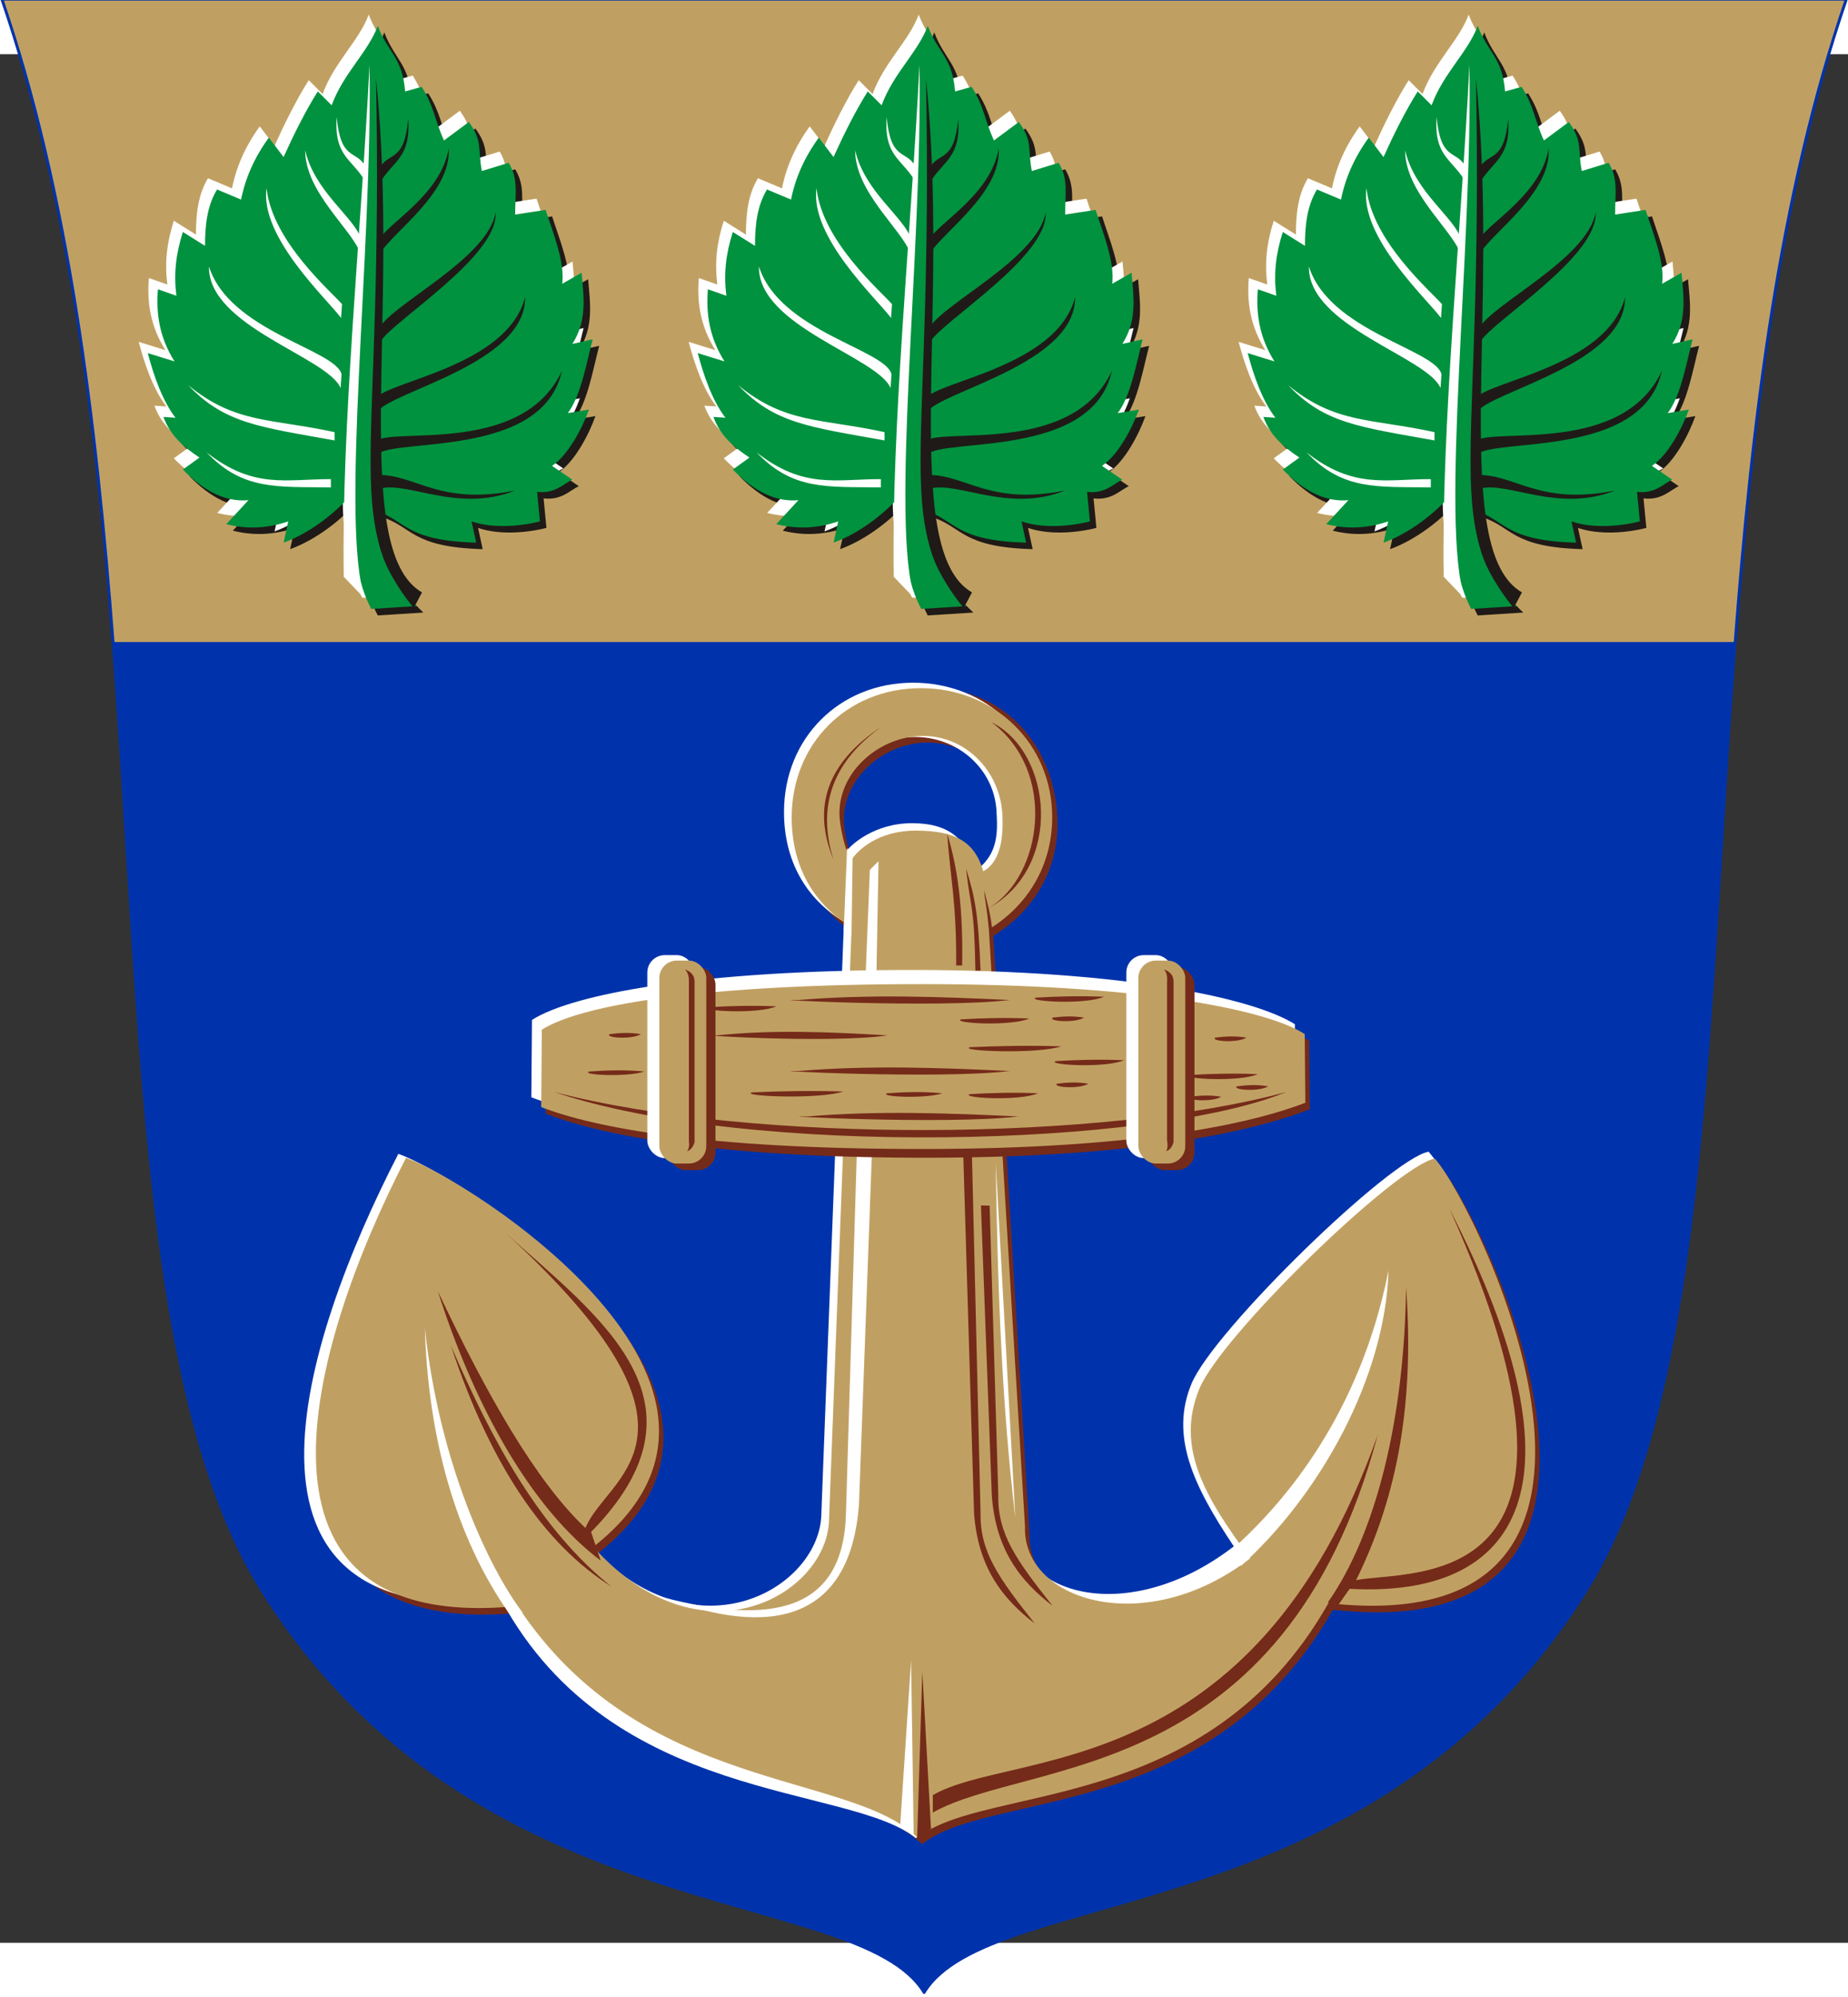<?xml version="1.0" encoding="UTF-8" standalone="no"?>
<!-- Creator: CorelDRAW -->

<svg
   xmlns:dc="http://purl.org/dc/elements/1.1/"
   xmlns:cc="http://creativecommons.org/ns#"
   xmlns:rdf="http://www.w3.org/1999/02/22-rdf-syntax-ns#"
   xmlns:svg="http://www.w3.org/2000/svg"
   xmlns="http://www.w3.org/2000/svg"
   xmlns:sodipodi="http://sodipodi.sourceforge.net/DTD/sodipodi-0.dtd"
   xmlns:inkscape="http://www.inkscape.org/namespaces/inkscape"
   xml:space="preserve"
   width="500"
   height="540"
   style="fill-rule:evenodd"
   viewBox="0 0 500 510.683"
   sodipodi:version="0.32"
   inkscape:version="0.48.0 r9654"
   sodipodi:docname="Maarianhamina.vaakuna.svg"
   version="1.0"
   inkscape:output_extension="org.inkscape.output.svg.inkscape"
   id="svg2"><rect x="0" y="0" width="500" height="510.683" fill="#333333" stroke="none"/><sodipodi:namedview
   pagecolor="#ffffff"
   bordercolor="#666666"
   borderopacity="1"
   objecttolerance="10"
   gridtolerance="10"
   guidetolerance="10"
   inkscape:pageopacity="0"
   inkscape:pageshadow="2"
   inkscape:window-width="640"
   inkscape:window-height="480"
   id="namedview169"
   showgrid="false"
   fit-margin-top="0"
   fit-margin-left="0"
   fit-margin-right="0"
   fit-margin-bottom="0"
   inkscape:zoom="0.45709282"
   inkscape:cx="250.03125"
   inkscape:cy="269.875"
   inkscape:window-x="198"
   inkscape:window-y="269"
   inkscape:window-maximized="0"
   inkscape:current-layer="svg2" />
 <defs
   id="defs4">
  <style
   type="text/css"
   id="style6">
   
    .str0 {stroke:#0033AB;stroke-width:0.75}
    .fil5 {fill:#00923F}
    .fil4 {fill:#1F1A17}
    .fil1 {fill:#C0A062}
    .fil3 {fill:white}
    .fil2 {fill:#752B19}
    .fil0 {fill:#594FBF}
   
  </style>
 
  
  <sodipodi:namedview
   height="540px"
   width="500px"
   inkscape:window-y="27"
   inkscape:window-x="0"
   inkscape:window-height="970"
   inkscape:window-width="1272"
   gridtolerance="10000"
   inkscape:current-layer="layer1"
   inkscape:document-units="px"
   inkscape:cy="265.62167"
   inkscape:cx="487"
   inkscape:zoom="1"
   inkscape:pageshadow="2"
   inkscape:pageopacity="0.0"
   borderopacity="1.0"
   bordercolor="#666666"
   pagecolor="#ffffff"
   id="base" />
  
  
  
  
  
  
  
  
  
  
  
  
  
  
  
  
  
  
  
  
  
  
  
  
  
  
  
  
  
  
  
  
  
  
  
  
  
  
  
  
  
  
  
  
  
  
  
  
  
  
  
  
  
  
  
  
  
  
  
 </defs>
 <path
   style="fill:#0033ab;fill-opacity:1;stroke:#0033ab;stroke-width:0.75"
   inkscape:connector-curvature="0"
   sodipodi:nodetypes="ccsccc"
   d="m 250.031,524.126 c -18,-29.5 -120.849,-16.229 -178.855,-108.242 -52.02,-82.517 -21.145,-286.259 -70.645,-430.759 l 499.001,0 c -49.5,144.5 -18.625,348.243 -70.645,430.759 -58.006,92.012 -160.855,78.742 -178.855,108.242 z"
   class="fil0 str0"
   id="path2224" /><path
   style="fill:#c0a062;stroke:#0033ab;stroke-width:0.75"
   inkscape:connector-curvature="0"
   sodipodi:nodetypes="ccsccc"
   d="M 30.631,159.329 C 26.046,99.23 18.706,38.184 0.531,-14.875 l 499.001,0 c -18.175,53.059 -25.515,114.105 -30.1,174.205 l -438.8,-5.7e-4 z"
   class="fil1 str0"
   id="path2224_0" /><path
   style="fill:#752b19"
   inkscape:connector-curvature="0"
   sodipodi:nodetypes="ccccccc"
   d="m 268.759,238.391 9.78,161.568 c -0.676,20.025 30.182,28.725 58.575,6.774 -11.157,-16.642 -17.275,-29.991 -11.437,-44.008 5.983,-14.366 53.306,-60.401 63.739,-62.312 11.885,13.24 68.445,130.977 -28.787,120.216 -32.923,57.998 -92.891,48.653 -111.15,63.409 -18.347,-18.159 -74.745,-11.856 -108.221,-62.633 -78.588,7.765 -56.741,-69.633 -30.196,-121.189 16.499,5.696 105.829,61.903 50.672,105.189 29.174,32.438 62.575,13.101 63.749,-6.629 l 6.147,-160.911 c -10.426,-6.335 -16.218,-16.627 -16.218,-29.716 0,-19.946 17.023,-36.664 36.969,-36.664 19.946,0 33.747,16.718 33.747,36.664 0,13.089 -6.943,23.907 -17.369,30.242 z m -17.812,-52.267 c 11.514,0 21.438,9.337 21.438,20.851 0,3.598 -0.391,16.004 -4.349,18.108 -2.357,-8.184 -8.325,-13.824 -18.583,-13.892 -10.259,-0.068 -16.244,5.76 -18.014,8.657 -1.605,-2.954 -3.105,-9.276 -3.105,-12.874 0,-11.514 11.099,-20.851 22.613,-20.851 z"
   class="fil2"
   id="path6119" /><path
   style="fill:#ffffff"
   inkscape:connector-curvature="0"
   sodipodi:nodetypes="ccccccc"
   d="m 265.471,235.141 9.78,161.568 c -0.676,20.025 30.182,28.724 58.575,6.774 -11.157,-16.642 -17.275,-29.991 -11.437,-44.008 5.983,-14.366 53.697,-60.792 64.13,-62.703 11.885,13.24 68.054,131.368 -29.178,120.606 -32.923,57.998 -91.281,50.252 -109.54,65.008 -18.347,-14.754 -82.03,-8.915 -112.101,-64.232 -78.588,7.766 -54.471,-69.243 -27.926,-120.798 16.499,5.696 105.829,61.512 50.672,104.798 29.174,32.438 62.575,13.101 63.749,-6.629 l 6.147,-160.91 c -10.426,-6.336 -16.218,-16.627 -16.218,-29.716 0,-19.946 15,-34.947 34.947,-34.947 19.946,0 35.534,15.001 35.534,34.947 0,13.089 -6.708,23.907 -17.134,30.243 z m -17.812,-50.506 c 11.514,0 21.381,8.649 21.967,20.147 0.264,5.185 0.668,11.506 -5.672,15.991 -2.357,-8.184 -6.737,-12.765 -16.995,-12.833 -10.259,-0.068 -17.038,5.76 -18.807,8.658 -1.605,-2.955 -3.105,-9.277 -3.105,-12.874 0,-11.514 11.099,-19.088 22.613,-19.088 z"
   class="fil3"
   id="path6119_1" /><path
   style="fill:#c0a062"
   inkscape:connector-curvature="0"
   sodipodi:nodetypes="ccccccc"
   d="m 267.55,236.615 9.78,161.568 c -0.676,20.025 32.531,30.486 60.924,8.536 -12.331,-16.642 -20.211,-29.992 -13.786,-45.77 5.869,-14.412 53.306,-60.401 63.739,-62.313 11.885,13.241 68.445,130.977 -28.787,120.216 -32.923,57.998 -92.891,48.653 -111.15,63.409 -18.347,-18.159 -74.745,-11.856 -108.221,-62.633 -78.588,7.766 -56.741,-69.633 -30.196,-121.189 16.499,5.696 105.828,61.903 50.672,105.189 29.174,32.438 62.575,13.101 63.749,-6.629 l 6.147,-160.91 c -10.426,-6.336 -16.218,-16.627 -16.218,-29.716 0,-19.946 15.001,-34.947 34.947,-34.947 19.946,0 35.534,15.001 35.534,34.947 0,13.089 -6.708,23.907 -17.134,30.243 z m -17.813,-52.268 c 11.514,0 20.651,9.364 21.438,20.851 0.264,3.862 0.403,12.829 -5.143,15.727 -2.356,-8.184 -7.795,-10.913 -18.054,-10.981 -10.259,-0.068 -15.98,5.23 -17.749,8.128 -1.605,-2.955 -3.105,-9.277 -3.105,-12.874 0,-11.514 11.099,-20.851 22.613,-20.851 z"
   class="fil1"
   id="path6119_2" /><path
   style="fill:#ffffff"
   inkscape:connector-curvature="0"
   id="path16"
   d="m 179.55,417.318 c 28.587,10.772 50.513,6.662 52.861,-25.256 l 3.524,-95.737 -4.111,0.587 -2.937,97.499 c -0.584,27.023 -20.554,30.35 -49.337,22.906 z"
   class="fil3" /><path
   style="fill:#752b19"
   inkscape:connector-curvature="0"
   sodipodi:nodetypes="cssss"
   d="m 250.653,298.402 c -59.062,0 -88.81,-6.433 -103.017,-11.92 l 0.172,-20.925 c 10.909,-6.968 45.081,-12.33 102.845,-12.33 57.763,0 92.656,6.537 103.565,13.505 l 0.172,18.576 c -14.206,5.487 -44.675,13.094 -103.737,13.094 z"
   class="fil2"
   id="path3200" /><path
   style="fill:#ffffff"
   inkscape:connector-curvature="0"
   sodipodi:nodetypes="cssss"
   d="m 246.778,293.389 c -59.062,0 -88.81,-5.845 -103.017,-11.332 l 0.172,-20.925 c 10.909,-6.968 45.081,-13.505 102.845,-13.505 57.763,0 92.656,7.711 103.565,14.679 l 0.172,18.576 c -14.206,5.487 -44.675,12.507 -103.737,12.507 z"
   class="fil3"
   id="path3200_3" /><path
   style="fill:#c0a062"
   inkscape:connector-curvature="0"
   sodipodi:nodetypes="cssss"
   d="m 249.444,296.038 c -59.062,0 -88.81,-5.845 -103.017,-11.332 l 0.172,-20.926 c 10.909,-6.968 45.082,-12.33 102.845,-12.33 57.763,0 92.656,6.537 103.565,13.505 l 0.172,18.576 c -14.207,5.487 -44.675,12.507 -103.737,12.507 z"
   class="fil1"
   id="path3200_4" /><rect
   style="fill:#752b19"
   id="rect21"
   ry="4.714"
   rx="4.714"
   height="54.882"
   width="12.698"
   y="246.862"
   x="310.48"
   class="fil2" /><rect
   style="fill:#752b19"
   id="rect23"
   ry="4.714"
   rx="4.714"
   height="54.882"
   width="12.698"
   y="246.862"
   x="180.88"
   class="fil2" /><path
   style="fill:#752b19"
   inkscape:connector-curvature="0"
   id="path25"
   d="m 347.996,280.628 c -48.731,13.317 -143.976,14.098 -198.047,0 53.024,17.859 162.358,14.795 198.047,0 z"
   class="fil2" /><rect
   style="fill:#ffffff"
   id="rect27"
   ry="4.714"
   rx="4.714"
   height="54.882"
   width="12.698"
   y="243.612"
   x="304.742"
   class="fil3" /><rect
   style="fill:#ffffff"
   id="rect29"
   ry="4.714"
   rx="4.714"
   height="54.882"
   width="12.698"
   y="243.612"
   x="175.141"
   class="fil3" /><g
   id="_96315328"
   transform="translate(0.031,-15.375)">
   <path
   style="fill:#1f1a17"
   inkscape:connector-curvature="0"
   d="m 263.322,166.358 -12.343,0.776 c -3.534,-6.603 -5.657,-17.236 -5.23,-31.151 -4.376,5.2 -11.451,10.69 -18.484,13.231 l 1.252,-5.743 c -5.584,1.908 -11.168,2.155 -16.754,0.741 l 5.994,-6.485 c -5.916,0.562 -11.834,-2.197 -17.751,-8.279 l 4.501,-3.238 c -4.411,-2.916 -7.991,-6.081 -9.746,-10.991 l 3.244,0.217 c -3.576,-4.661 -5.908,-11.481 -7.493,-17.472 l 7.238,2.245 c -4.112,-6.501 -5.026,-13.003 -4.489,-19.505 l 4.994,1.751 c -0.743,-5.997 -0.157,-11.248 1.756,-17.246 l 5.992,3.752 c 0.003,-5.745 0.588,-10.826 3.248,-15.244 l 6.507,2.73 c 1.174,-5.915 3.676,-11.498 7.506,-16.75 l 3.993,5.247 c 2.673,-5.914 5.927,-12.494 9.263,-17.745 l 3.744,3.752 c 3.165,-8.655 9.818,-14.322 12.485,-21.483 2.667,7.161 6.717,8.594 7.391,17.747 l 4.492,-1.261 c 3.337,5.251 3.353,8.592 6.025,14.507 l 6.733,-4.998 c 3.83,5.252 2.348,7.348 3.521,13.263 l 7.254,-2.232 c 2.66,4.418 1.75,8.253 1.754,13.998 l 8.234,-1.261 c 1.913,5.998 5.239,13.989 4.496,19.986 l 5.243,-2.997 c 0.538,6.502 1.616,12.755 -2.496,19.256 l 5.494,-1.249 c -1.585,5.991 -3.169,15.301 -6.745,19.963 l 5.735,-0.964 c -1.754,4.91 -5.584,12.309 -9.995,15.225 l 5.498,3.736 c -2.431,1.1 -4.611,3.859 -9.532,3.297 l 0.764,7.98 c -5.585,1.414 -12.913,1.915 -18.497,0.007 l 1.252,5.743 c -19.487,-0.549 -18.84,-6.039 -27.451,-8.748 0.426,13.914 5.969,20.783 11.402,25.892 z"
   class="fil4"
   id="path4131" />
   <path
   style="fill:#ffffff"
   inkscape:connector-curvature="0"
   d="m 259.109,161.558 -12.343,0.776 c -3.534,-6.603 -5.657,-17.237 -5.23,-31.151 -4.376,5.199 -11.451,10.69 -18.484,13.231 l 1.252,-5.743 c -5.584,1.908 -11.168,2.155 -16.754,0.741 l 5.994,-6.485 c -5.916,0.562 -11.834,-2.197 -17.751,-8.279 l 4.501,-3.238 c -4.411,-2.916 -7.991,-6.081 -9.746,-10.991 l 3.244,0.217 c -3.576,-4.661 -5.908,-11.481 -7.493,-17.472 l 7.238,2.246 c -4.112,-6.501 -5.026,-13.003 -4.488,-19.505 l 4.994,1.751 c -0.743,-5.997 -0.157,-11.248 1.756,-17.247 l 5.992,3.752 c 0.003,-5.745 0.588,-10.826 3.248,-15.244 l 6.506,2.73 c 1.174,-5.915 3.677,-11.498 7.507,-16.75 l 3.993,5.247 c 2.673,-5.915 5.927,-12.494 9.263,-17.745 l 3.745,3.752 c 3.165,-8.656 9.818,-14.322 12.485,-21.483 2.667,7.161 6.716,8.594 7.391,17.747 l 4.492,-1.261 c 3.336,5.251 3.353,8.592 6.025,14.507 l 6.733,-4.999 c 3.83,5.252 2.347,7.348 3.521,13.263 l 7.254,-2.232 c 2.66,4.418 1.75,8.253 1.754,13.998 l 8.233,-1.261 c 1.914,5.999 5.239,13.989 4.496,19.986 l 5.242,-2.996 c 0.538,6.502 1.616,12.754 -2.496,19.256 l 5.494,-1.249 c -1.585,5.991 -3.169,15.301 -6.745,19.963 l 5.735,-0.964 c -1.755,4.91 -5.584,12.309 -9.995,15.225 l 5.497,3.736 c -2.43,1.1 -4.611,3.859 -9.531,3.297 l 0.764,7.98 c -5.585,1.414 -12.913,1.914 -18.497,0.007 l 1.252,5.743 c -19.487,-0.549 -18.84,-6.039 -27.451,-8.748 0.426,13.914 5.969,20.783 11.402,25.892 z"
   class="fil3"
   id="path4131_5" />
   <path
   style="fill:#00923f"
   inkscape:connector-curvature="0"
   d="m 261.56,164.596 -12.343,0.776 c -3.534,-6.603 -5.657,-17.236 -5.23,-31.151 -4.376,5.2 -11.451,10.69 -18.484,13.231 l 1.252,-5.743 c -5.584,1.908 -11.168,2.155 -16.754,0.741 l 5.994,-6.485 c -5.916,0.562 -11.834,-2.197 -17.751,-8.279 l 4.501,-3.238 c -4.411,-2.917 -7.991,-6.081 -9.746,-10.991 l 3.244,0.217 c -3.576,-4.661 -5.908,-11.481 -7.493,-17.472 l 7.238,2.245 c -4.112,-6.501 -5.026,-13.003 -4.489,-19.505 l 4.994,1.751 c -0.743,-5.997 -0.157,-11.248 1.756,-17.246 l 5.992,3.752 c 0.003,-5.745 0.588,-10.826 3.248,-15.244 l 6.507,2.73 c 1.174,-5.915 3.676,-11.498 7.506,-16.75 l 3.993,5.247 c 2.673,-5.914 5.927,-12.494 9.263,-17.745 l 3.744,3.752 c 3.165,-8.655 9.818,-14.322 12.485,-21.483 2.667,7.161 6.717,8.594 7.391,17.747 l 4.492,-1.261 c 3.337,5.251 3.353,8.592 6.025,14.507 l 6.733,-4.998 c 3.83,5.252 2.348,7.348 3.521,13.263 l 7.254,-2.232 c 2.66,4.418 1.75,8.253 1.754,13.998 l 8.234,-1.261 c 1.913,5.998 5.239,13.989 4.496,19.986 l 5.243,-2.997 c 0.538,6.502 1.616,12.755 -2.496,19.256 l 5.494,-1.249 c -1.585,5.991 -3.169,15.301 -6.745,19.963 l 5.735,-0.964 c -1.754,4.91 -5.584,12.309 -9.995,15.225 l 5.498,3.736 c -2.431,1.1 -4.611,3.859 -9.532,3.297 l 0.764,7.98 c -5.585,1.414 -12.913,1.915 -18.497,0.007 l 1.252,5.743 c -19.487,-0.549 -18.84,-6.039 -27.451,-8.748 0.426,13.914 5.969,20.783 11.402,25.892 z"
   class="fil5"
   id="path4131_6" />
   <path
   style="fill:#ffffff"
   inkscape:connector-curvature="0"
   d="m 248.755,18.189 c 0.83,50.893 -8.053,123.954 -1.246,144.461 l -5.729,-5.978 c -0.664,-40.931 4.65,-92.323 6.974,-138.484 z"
   class="fil3"
   id="_81300160" />
   <path
   style="fill:#1f1a17"
   inkscape:connector-curvature="0"
   d="m 260.71,165.141 2.242,-4.234 c -19.669,-11.338 -5.815,-75.239 -12.454,-138.982 2.099,103.433 -9.369,119.013 10.212,143.216 z"
   class="fil4"
   id="_81301024" />
   <path
   style="fill:#1f1a17"
   inkscape:connector-curvature="0"
   d="m 259.216,32.884 c 0.747,10.378 -3.985,11.291 -7.472,16.937 l -0.249,-3.736 c 2.574,-4.401 6.642,-1.328 7.721,-13.201 z"
   class="fil4"
   id="_81301312" />
   <path
   style="fill:#1f1a17"
   inkscape:connector-curvature="0"
   d="m 270.175,40.876 c 0.747,11.872 -14.944,22.499 -18.431,28.145 l -0.249,-3.736 c 2.574,-4.401 16.605,-12.039 18.68,-24.409 z"
   class="fil4"
   id="_80494784" />
   <path
   style="fill:#1f1a17"
   inkscape:connector-curvature="0"
   d="m 282.877,58.151 c 0.747,11.872 -27.647,29.224 -31.134,34.87 l -0.249,-3.736 c 3.57,-6.393 29.308,-18.764 31.383,-31.134 z"
   class="fil4"
   id="_96327640" />
   <path
   style="fill:#1f1a17"
   inkscape:connector-curvature="0"
   d="m 290.848,81.066 c 0.249,18.099 -36.613,25.488 -40.1,31.134 l -0.249,-3.736 c 2.823,-4.65 35.535,-8.552 40.349,-27.398 z"
   class="fil4"
   id="_81301816" />
   <path
   style="fill:#1f1a17"
   inkscape:connector-curvature="0"
   d="m 300.81,100.991 c -5.23,23.828 -45.58,18.016 -50.063,22.666 l -0.249,-3.736 c 4.816,-3.653 39.769,3.902 50.312,-18.93 z"
   class="fil4"
   id="_81298720" />
   <path
   style="fill:#1f1a17"
   inkscape:connector-curvature="0"
   d="m 288.108,133.371 c -15.442,6.144 -29.141,-2.657 -36.613,-0.498 l -0.249,-3.736 c 10.272,0.059 16.466,8.245 36.863,4.234 z"
   class="fil4"
   id="_80495672" />
   <path
   style="fill:#ffffff"
   inkscape:connector-curvature="0"
   d="m 239.866,32.386 c -0.747,10.378 3.985,11.291 7.472,16.937 l 0.249,-3.736 c -2.574,-4.401 -6.642,-1.329 -7.721,-13.201 z"
   class="fil3"
   id="_96328360" />
   <path
   style="fill:#ffffff"
   inkscape:connector-curvature="0"
   d="m 231.343,41.374 c 0.004,11.372 12.708,21.416 14.944,27.896 l 0.249,-3.736 c -1.762,-6.024 -12.598,-12.829 -15.193,-24.16 z"
   class="fil3"
   id="_96320920" />
   <path
   style="fill:#ffffff"
   inkscape:connector-curvature="0"
   d="m 220.882,51.586 c -1.864,13.241 16.485,30.092 20.175,35.119 l 0.249,-3.736 c -2.696,-3.222 -18.886,-16.877 -20.424,-31.383 z"
   class="fil3"
   id="_80338712" />
   <path
   style="fill:#ffffff"
   inkscape:connector-curvature="0"
   d="m 205.306,72.779 c -0.249,16.208 32.13,24.467 35.617,32.877 l 0.249,-3.736 c -1.587,-6.709 -30.288,-11.567 -35.866,-29.141 z"
   class="fil3"
   id="_81301168" />
   <path
   style="fill:#ffffff"
   inkscape:connector-curvature="0"
   d="m 199.688,104.866 c 12.703,10.461 22.416,8.967 39.602,12.703 l 0,2.242 c -20.549,-3.695 -29.764,-4.608 -39.602,-14.944 z"
   class="fil3"
   id="_96327136" />
   <path
   style="fill:#ffffff"
   inkscape:connector-curvature="0"
   d="m 204.669,123.048 c 12.703,9.963 21.42,7.223 33.625,7.223 l 0,2.242 c -14.571,-0.208 -23.787,0.871 -33.625,-9.465 z"
   class="fil3"
   id="_96321184" />
  </g><g
   id="_96319456"
   transform="translate(0.031,-15.375)">
   <path
   style="fill:#1f1a17"
   inkscape:connector-curvature="0"
   d="m 114.521,166.358 -12.343,0.776 c -3.534,-6.603 -5.657,-17.236 -5.23,-31.151 -4.376,5.2 -11.451,10.69 -18.484,13.231 l 1.252,-5.743 c -5.584,1.908 -11.168,2.155 -16.754,0.741 l 5.994,-6.485 c -5.916,0.562 -11.833,-2.197 -17.751,-8.279 l 4.501,-3.238 c -4.411,-2.916 -7.991,-6.081 -9.746,-10.991 l 3.245,0.217 c -3.577,-4.661 -5.908,-11.481 -7.493,-17.472 l 7.238,2.245 C 44.838,93.708 43.924,87.206 44.461,80.704 l 4.994,1.751 c -0.743,-5.997 -0.157,-11.248 1.756,-17.246 l 5.992,3.752 c 0.003,-5.745 0.588,-10.826 3.248,-15.244 l 6.507,2.73 c 1.174,-5.915 3.676,-11.498 7.506,-16.75 l 3.993,5.247 c 2.673,-5.914 5.927,-12.494 9.263,-17.745 l 3.744,3.752 c 3.165,-8.655 9.818,-14.322 12.485,-21.483 2.667,7.161 6.717,8.594 7.391,17.747 l 4.492,-1.261 c 3.337,5.251 3.353,8.592 6.025,14.507 l 6.733,-4.998 c 3.83,5.252 2.347,7.348 3.521,13.263 l 7.254,-2.232 c 2.66,4.418 1.75,8.253 1.754,13.998 l 8.234,-1.261 c 1.913,5.998 5.239,13.989 4.496,19.986 l 5.243,-2.997 c 0.538,6.502 1.616,12.755 -2.496,19.256 l 5.494,-1.249 c -1.585,5.991 -3.169,15.301 -6.745,19.963 l 5.735,-0.964 c -1.754,4.91 -5.584,12.309 -9.995,15.225 l 5.498,3.736 c -2.431,1.1 -4.611,3.859 -9.532,3.297 l 0.764,7.98 c -5.585,1.414 -12.913,1.915 -18.497,0.007 l 1.252,5.743 c -19.487,-0.549 -18.84,-6.039 -27.451,-8.748 0.426,13.914 5.969,20.783 11.402,25.892 z"
   class="fil4"
   id="path4131_7" />
   <path
   style="fill:#ffffff"
   inkscape:connector-curvature="0"
   d="m 110.309,161.558 -12.343,0.776 c -3.534,-6.603 -5.657,-17.237 -5.23,-31.151 -4.376,5.199 -11.451,10.69 -18.484,13.231 l 1.252,-5.743 c -5.584,1.908 -11.168,2.155 -16.754,0.741 l 5.994,-6.485 c -5.916,0.562 -11.834,-2.197 -17.751,-8.279 l 4.501,-3.238 c -4.411,-2.916 -7.991,-6.081 -9.746,-10.991 l 3.244,0.217 C 41.416,105.974 39.085,99.154 37.5,93.163 l 7.238,2.246 c -4.112,-6.501 -5.026,-13.003 -4.489,-19.505 l 4.994,1.751 c -0.743,-5.997 -0.157,-11.248 1.756,-17.247 l 5.992,3.752 c 0.003,-5.745 0.588,-10.826 3.248,-15.244 l 6.506,2.73 c 1.174,-5.915 3.677,-11.498 7.507,-16.75 l 3.993,5.247 c 2.673,-5.915 5.927,-12.494 9.263,-17.745 l 3.745,3.752 c 3.165,-8.656 9.818,-14.322 12.485,-21.483 2.667,7.161 6.716,8.594 7.391,17.747 l 4.492,-1.261 c 3.336,5.251 3.353,8.592 6.025,14.507 l 6.733,-4.999 c 3.83,5.252 2.348,7.348 3.521,13.263 l 7.254,-2.232 c 2.66,4.418 1.75,8.253 1.754,13.998 l 8.233,-1.261 c 1.914,5.999 5.239,13.989 4.496,19.986 l 5.242,-2.996 c 0.538,6.502 1.616,12.754 -2.496,19.256 l 5.494,-1.249 c -1.585,5.991 -3.169,15.301 -6.745,19.963 l 5.735,-0.964 c -1.755,4.91 -5.584,12.309 -9.995,15.225 l 5.497,3.736 c -2.43,1.1 -4.611,3.859 -9.531,3.297 l 0.764,7.98 c -5.585,1.414 -12.913,1.914 -18.497,0.007 l 1.252,5.743 c -19.487,-0.549 -18.84,-6.039 -27.451,-8.748 0.426,13.914 5.969,20.783 11.402,25.892 z"
   class="fil3"
   id="path4131_8" />
   <path
   style="fill:#00923f"
   inkscape:connector-curvature="0"
   d="m 112.759,164.596 -12.343,0.776 c -3.534,-6.603 -5.657,-17.236 -5.23,-31.151 -4.376,5.2 -11.451,10.69 -18.484,13.231 l 1.252,-5.743 c -5.584,1.908 -11.168,2.155 -16.754,0.741 l 5.994,-6.485 c -5.916,0.562 -11.833,-2.197 -17.751,-8.279 l 4.501,-3.238 c -4.411,-2.917 -7.991,-6.081 -9.746,-10.991 l 3.245,0.217 c -3.577,-4.661 -5.908,-11.481 -7.493,-17.472 l 7.238,2.245 c -4.112,-6.501 -5.026,-13.003 -4.489,-19.505 l 4.994,1.751 c -0.743,-5.997 -0.157,-11.248 1.756,-17.246 l 5.992,3.752 c 0.003,-5.745 0.588,-10.826 3.248,-15.244 l 6.507,2.73 c 1.174,-5.915 3.676,-11.498 7.506,-16.75 l 3.993,5.247 c 2.673,-5.914 5.927,-12.494 9.263,-17.745 l 3.744,3.752 c 3.165,-8.655 9.818,-14.322 12.485,-21.483 2.667,7.161 6.717,8.594 7.391,17.747 l 4.492,-1.261 c 3.337,5.251 3.353,8.592 6.025,14.507 l 6.733,-4.998 c 3.83,5.252 2.347,7.348 3.521,13.263 l 7.254,-2.232 c 2.66,4.418 1.75,8.253 1.754,13.998 l 8.234,-1.261 c 1.913,5.998 5.239,13.989 4.496,19.986 l 5.243,-2.997 c 0.538,6.502 1.616,12.755 -2.496,19.256 l 5.494,-1.249 c -1.585,5.991 -3.169,15.301 -6.745,19.963 l 5.735,-0.964 c -1.754,4.91 -5.584,12.309 -9.995,15.225 l 5.498,3.736 c -2.431,1.1 -4.611,3.859 -9.532,3.297 l 0.764,7.98 c -5.585,1.414 -12.913,1.915 -18.497,0.007 l 1.252,5.743 c -19.487,-0.549 -18.84,-6.039 -27.451,-8.748 0.426,13.914 5.969,20.783 11.402,25.892 z"
   class="fil5"
   id="path4131_9" />
   <path
   style="fill:#ffffff"
   inkscape:connector-curvature="0"
   d="m 99.954,18.189 c 0.83,50.893 -8.053,123.954 -1.246,144.461 l -5.729,-5.978 C 92.316,115.742 97.63,64.35 99.954,18.188 z"
   class="fil3"
   id="_81301240" />
   <path
   style="fill:#1f1a17"
   inkscape:connector-curvature="0"
   d="m 111.91,165.141 2.242,-4.234 c -19.669,-11.338 -5.815,-75.239 -12.454,-138.982 2.099,103.433 -9.369,119.013 10.212,143.216 z"
   class="fil4"
   id="_81300016" />
   <path
   style="fill:#1f1a17"
   inkscape:connector-curvature="0"
   d="m 110.415,32.884 c 0.747,10.378 -3.985,11.291 -7.472,16.937 l -0.249,-3.736 c 2.574,-4.401 6.642,-1.328 7.721,-13.201 z"
   class="fil4"
   id="_81300832" />
   <path
   style="fill:#1f1a17"
   inkscape:connector-curvature="0"
   d="m 121.374,40.876 c 0.747,11.872 -14.944,22.499 -18.431,28.145 l -0.249,-3.736 c 2.574,-4.401 16.605,-12.039 18.68,-24.409 z"
   class="fil4"
   id="_96319168" />
   <path
   style="fill:#1f1a17"
   inkscape:connector-curvature="0"
   d="m 134.077,58.151 c 0.747,11.872 -27.647,29.224 -31.134,34.87 l -0.249,-3.736 c 3.57,-6.393 29.308,-18.764 31.383,-31.134 z"
   class="fil4"
   id="_96328048" />
   <path
   style="fill:#1f1a17"
   inkscape:connector-curvature="0"
   d="m 142.048,81.066 c 0.249,18.099 -36.614,25.488 -40.101,31.134 l -0.249,-3.736 c 2.823,-4.65 35.535,-8.552 40.35,-27.398 z"
   class="fil4"
   id="_96327280" />
   <path
   style="fill:#1f1a17"
   inkscape:connector-curvature="0"
   d="m 152.01,100.991 c -5.23,23.828 -45.58,18.016 -50.063,22.666 l -0.249,-3.736 c 4.816,-3.653 39.769,3.902 50.312,-18.93 z"
   class="fil4"
   id="_96327952" />
   <path
   style="fill:#1f1a17"
   inkscape:connector-curvature="0"
   d="m 139.308,133.371 c -15.442,6.144 -29.141,-2.657 -36.613,-0.498 l -0.249,-3.736 c 10.272,0.059 16.466,8.245 36.863,4.234 z"
   class="fil4"
   id="_81301072" />
   <path
   style="fill:#ffffff"
   inkscape:connector-curvature="0"
   d="m 91.065,32.386 c -0.747,10.378 3.985,11.291 7.472,16.937 l 0.249,-3.736 c -2.574,-4.401 -6.642,-1.329 -7.721,-13.201 z"
   class="fil3"
   id="_81301456" />
   <path
   style="fill:#ffffff"
   inkscape:connector-curvature="0"
   d="m 82.542,41.374 c 0.004,11.372 12.708,21.416 14.944,27.896 l 0.249,-3.736 c -1.762,-6.024 -12.598,-12.829 -15.193,-24.16 z"
   class="fil3"
   id="_96318832" />
   <path
   style="fill:#ffffff"
   inkscape:connector-curvature="0"
   d="M 72.081,51.586 C 70.217,64.827 88.566,81.678 92.256,86.705 l 0.249,-3.736 c -2.696,-3.222 -18.886,-16.877 -20.424,-31.383 z"
   class="fil3"
   id="_80494736" />
   <path
   style="fill:#ffffff"
   inkscape:connector-curvature="0"
   d="m 56.505,72.779 c -0.249,16.208 32.13,24.467 35.617,32.877 l 0.249,-3.736 c -1.587,-6.709 -30.288,-11.567 -35.866,-29.141 z"
   class="fil3"
   id="_80492720" />
   <path
   style="fill:#ffffff"
   inkscape:connector-curvature="0"
   d="m 50.887,104.866 c 12.703,10.461 22.416,8.967 39.602,12.703 l 0,2.242 c -20.549,-3.695 -29.764,-4.608 -39.602,-14.944 z"
   class="fil3"
   id="_96324664" />
   <path
   style="fill:#ffffff"
   inkscape:connector-curvature="0"
   d="m 55.869,123.048 c 12.703,9.963 21.42,7.223 33.625,7.223 l 0,2.242 c -14.571,-0.208 -23.787,0.871 -33.625,-9.465 z"
   class="fil3"
   id="_78727800" />
  </g><g
   id="_80335712"
   transform="translate(0.031,-15.375)">
   <path
   style="fill:#1f1a17"
   inkscape:connector-curvature="0"
   d="m 412.122,166.358 -12.343,0.776 c -3.534,-6.603 -5.657,-17.236 -5.23,-31.151 -4.376,5.2 -11.451,10.69 -18.484,13.231 l 1.252,-5.743 c -5.584,1.908 -11.168,2.155 -16.754,0.741 l 5.994,-6.485 c -5.916,0.562 -11.834,-2.197 -17.751,-8.279 l 4.501,-3.238 c -4.411,-2.916 -7.991,-6.081 -9.746,-10.991 l 3.244,0.217 c -3.576,-4.661 -5.908,-11.481 -7.493,-17.472 l 7.238,2.245 c -4.112,-6.501 -5.026,-13.003 -4.489,-19.505 l 4.994,1.751 c -0.743,-5.997 -0.157,-11.248 1.756,-17.246 l 5.992,3.752 c 0.003,-5.745 0.588,-10.826 3.248,-15.244 l 6.506,2.73 c 1.174,-5.915 3.677,-11.498 7.507,-16.75 l 3.993,5.247 c 2.673,-5.914 5.927,-12.494 9.263,-17.745 l 3.744,3.752 c 3.165,-8.655 9.818,-14.322 12.485,-21.483 2.667,7.161 6.717,8.594 7.391,17.747 l 4.492,-1.261 c 3.337,5.251 3.353,8.592 6.025,14.507 l 6.733,-4.998 c 3.83,5.252 2.348,7.348 3.521,13.263 l 7.254,-2.232 c 2.66,4.418 1.75,8.253 1.754,13.998 l 8.233,-1.261 c 1.914,5.998 5.239,13.989 4.496,19.986 l 5.242,-2.997 c 0.538,6.502 1.616,12.755 -2.496,19.256 l 5.494,-1.249 c -1.585,5.991 -3.169,15.301 -6.745,19.963 l 5.735,-0.964 c -1.755,4.91 -5.584,12.309 -9.995,15.225 l 5.497,3.736 c -2.43,1.1 -4.611,3.859 -9.531,3.297 l 0.764,7.98 c -5.585,1.414 -12.913,1.915 -18.497,0.007 l 1.252,5.743 c -19.487,-0.549 -18.84,-6.039 -27.451,-8.748 0.426,13.914 5.969,20.783 11.402,25.892 z"
   class="fil4"
   id="path4131_10" />
   <path
   style="fill:#ffffff"
   inkscape:connector-curvature="0"
   d="m 407.909,161.558 -12.343,0.776 c -3.534,-6.603 -5.657,-17.237 -5.23,-31.151 -4.376,5.199 -11.451,10.69 -18.485,13.231 l 1.252,-5.743 c -5.584,1.908 -11.168,2.155 -16.753,0.741 l 5.994,-6.485 c -5.916,0.562 -11.833,-2.197 -17.751,-8.279 l 4.501,-3.238 c -4.411,-2.916 -7.991,-6.081 -9.746,-10.991 l 3.244,0.217 c -3.576,-4.661 -5.908,-11.481 -7.493,-17.472 l 7.238,2.246 c -4.112,-6.501 -5.026,-13.003 -4.488,-19.505 l 4.994,1.751 c -0.743,-5.997 -0.157,-11.248 1.756,-17.247 l 5.992,3.752 c 0.003,-5.745 0.588,-10.826 3.248,-15.244 l 6.506,2.73 c 1.174,-5.915 3.676,-11.498 7.506,-16.75 l 3.993,5.247 c 2.673,-5.915 5.927,-12.494 9.263,-17.745 l 3.745,3.752 c 3.165,-8.656 9.818,-14.322 12.485,-21.483 2.667,7.161 6.716,8.594 7.391,17.747 l 4.492,-1.261 c 3.336,5.251 3.353,8.592 6.025,14.507 l 6.733,-4.999 c 3.83,5.252 2.347,7.348 3.521,13.263 l 7.254,-2.232 c 2.66,4.418 1.75,8.253 1.754,13.998 l 8.233,-1.261 c 1.914,5.999 5.239,13.989 4.496,19.986 l 5.243,-2.996 c 0.538,6.502 1.616,12.754 -2.496,19.256 l 5.494,-1.249 c -1.585,5.991 -3.169,15.301 -6.745,19.963 l 5.735,-0.964 c -1.754,4.91 -5.584,12.309 -9.994,15.225 l 5.497,3.736 c -2.431,1.1 -4.611,3.859 -9.531,3.297 l 0.764,7.98 c -5.585,1.414 -12.913,1.914 -18.497,0.007 l 1.252,5.743 c -19.487,-0.549 -18.84,-6.039 -27.451,-8.748 0.426,13.914 5.969,20.783 11.402,25.892 z"
   class="fil3"
   id="path4131_11" />
   <path
   style="fill:#00923f"
   inkscape:connector-curvature="0"
   d="m 410.36,164.596 -12.343,0.776 c -3.534,-6.603 -5.657,-17.236 -5.23,-31.151 -4.376,5.2 -11.451,10.69 -18.484,13.231 l 1.252,-5.743 c -5.584,1.908 -11.168,2.155 -16.754,0.741 l 5.994,-6.485 c -5.916,0.562 -11.834,-2.197 -17.751,-8.279 l 4.501,-3.238 c -4.411,-2.917 -7.991,-6.081 -9.746,-10.991 l 3.244,0.217 c -3.576,-4.661 -5.908,-11.481 -7.493,-17.472 l 7.238,2.245 c -4.112,-6.501 -5.026,-13.003 -4.489,-19.505 l 4.994,1.751 c -0.743,-5.997 -0.157,-11.248 1.756,-17.246 l 5.992,3.752 c 0.003,-5.745 0.588,-10.826 3.248,-15.244 l 6.506,2.73 c 1.174,-5.915 3.677,-11.498 7.507,-16.75 l 3.993,5.247 c 2.673,-5.914 5.927,-12.494 9.263,-17.745 l 3.744,3.752 c 3.165,-8.655 9.818,-14.322 12.485,-21.483 2.667,7.161 6.717,8.594 7.391,17.747 l 4.492,-1.261 c 3.337,5.251 3.353,8.592 6.025,14.507 l 6.733,-4.998 c 3.83,5.252 2.348,7.348 3.521,13.263 l 7.254,-2.232 c 2.66,4.418 1.75,8.253 1.754,13.998 l 8.233,-1.261 c 1.914,5.998 5.239,13.989 4.496,19.986 l 5.242,-2.997 c 0.538,6.502 1.616,12.755 -2.496,19.256 l 5.494,-1.249 c -1.585,5.991 -3.169,15.301 -6.745,19.963 l 5.735,-0.964 c -1.755,4.91 -5.584,12.309 -9.995,15.225 l 5.497,3.736 c -2.43,1.1 -4.611,3.859 -9.531,3.297 l 0.764,7.98 c -5.585,1.414 -12.913,1.915 -18.497,0.007 l 1.252,5.743 c -19.487,-0.549 -18.84,-6.039 -27.451,-8.748 0.426,13.914 5.969,20.783 11.402,25.892 z"
   class="fil5"
   id="path4131_12" />
   <path
   style="fill:#ffffff"
   inkscape:connector-curvature="0"
   d="m 397.555,18.189 c 0.83,50.893 -8.053,123.954 -1.246,144.461 l -5.729,-5.978 c -0.664,-40.931 4.65,-92.323 6.974,-138.484 z"
   class="fil3"
   id="_96321904" />
   <path
   style="fill:#1f1a17"
   inkscape:connector-curvature="0"
   d="m 409.51,165.141 2.242,-4.234 c -19.669,-11.338 -5.815,-75.239 -12.454,-138.982 2.099,103.433 -9.369,119.013 10.212,143.216 z"
   class="fil4"
   id="_96324400" />
   <path
   style="fill:#1f1a17"
   inkscape:connector-curvature="0"
   d="m 408.016,32.884 c 0.747,10.378 -3.985,11.291 -7.472,16.937 l -0.249,-3.736 c 2.574,-4.401 6.642,-1.328 7.721,-13.201 z"
   class="fil4"
   id="_96323272" />
   <path
   style="fill:#1f1a17"
   inkscape:connector-curvature="0"
   d="m 418.975,40.876 c 0.747,11.872 -14.944,22.499 -18.431,28.145 l -0.249,-3.736 c 2.574,-4.401 16.605,-12.039 18.68,-24.409 z"
   class="fil4"
   id="_96325384" />
   <path
   style="fill:#1f1a17"
   inkscape:connector-curvature="0"
   d="m 431.678,58.151 c 0.747,11.872 -27.647,29.224 -31.134,34.87 l -0.249,-3.736 c 3.57,-6.393 29.308,-18.764 31.383,-31.134 z"
   class="fil4"
   id="_96325696" />
   <path
   style="fill:#1f1a17"
   inkscape:connector-curvature="0"
   d="m 439.648,81.066 c 0.249,18.099 -36.613,25.488 -40.1,31.134 l -0.249,-3.736 c 2.823,-4.65 35.535,-8.552 40.349,-27.398 z"
   class="fil4"
   id="_96326848" />
   <path
   style="fill:#1f1a17"
   inkscape:connector-curvature="0"
   d="m 449.611,100.991 c -5.23,23.828 -45.58,18.016 -50.063,22.666 l -0.249,-3.736 c 4.816,-3.653 39.769,3.902 50.312,-18.93 z"
   class="fil4"
   id="_96323920" />
   <path
   style="fill:#1f1a17"
   inkscape:connector-curvature="0"
   d="m 436.908,133.371 c -15.442,6.144 -29.141,-2.657 -36.613,-0.498 l -0.249,-3.736 c 10.272,0.059 16.466,8.245 36.863,4.234 z"
   class="fil4"
   id="_96320848" />
   <path
   style="fill:#ffffff"
   inkscape:connector-curvature="0"
   d="m 388.666,32.386 c -0.747,10.378 3.985,11.291 7.472,16.937 l 0.249,-3.736 c -2.574,-4.401 -6.642,-1.329 -7.721,-13.201 z"
   class="fil3"
   id="_96320344" />
   <path
   style="fill:#ffffff"
   inkscape:connector-curvature="0"
   d="m 380.143,41.374 c 0.004,11.372 12.708,21.416 14.944,27.896 l 0.249,-3.736 c -1.762,-6.024 -12.598,-12.829 -15.193,-24.16 z"
   class="fil3"
   id="_96326296" />
   <path
   style="fill:#ffffff"
   inkscape:connector-curvature="0"
   d="m 369.682,51.586 c -1.864,13.241 16.485,30.092 20.175,35.119 l 0.249,-3.736 c -2.696,-3.222 -18.886,-16.877 -20.424,-31.383 z"
   class="fil3"
   id="_96324544" />
   <path
   style="fill:#ffffff"
   inkscape:connector-curvature="0"
   d="m 354.106,72.779 c -0.249,16.208 32.13,24.467 35.617,32.877 l 0.249,-3.736 c -1.587,-6.709 -30.288,-11.567 -35.866,-29.141 z"
   class="fil3"
   id="_96322576" />
   <path
   style="fill:#ffffff"
   inkscape:connector-curvature="0"
   d="m 348.488,104.866 c 12.703,10.461 22.416,8.967 39.602,12.703 l 0,2.242 c -20.549,-3.695 -29.765,-4.608 -39.602,-14.944 z"
   class="fil3"
   id="_96328576" />
   <path
   style="fill:#ffffff"
   inkscape:connector-curvature="0"
   d="m 353.469,123.048 c 12.703,9.963 21.42,7.223 33.625,7.223 l 0,2.242 c -14.572,-0.208 -23.787,0.871 -33.625,-9.465 z"
   class="fil3"
   id="_81301528" />
  </g><path
   style="fill:#ffffff"
   inkscape:connector-curvature="0"
   id="path85"
   d="m 114.943,344.488 c 0.879,28.878 8.043,56.382 23.023,77.427 l 3.491,-0.42 c -9.349,-12.383 -22.623,-40.682 -26.514,-77.007 z"
   class="fil3" /><path
   style="fill:#ffffff"
   inkscape:connector-curvature="0"
   id="path87"
   d="m 375.682,328.913 c -0.879,28.878 -18.499,60.595 -39.939,79.878 l -0.529,-6.138 c 12.434,-11.59 32.686,-34.731 40.468,-73.74 z"
   class="fil3" /><path
   style="fill:#ffffff"
   inkscape:connector-curvature="0"
   id="path89"
   d="m 274.699,395.587 -5.286,-95.737 c 0.488,33.187 1.661,65.686 5.286,95.737 z"
   class="fil3" /><polygon
   style="fill:#ffffff"
   id="polygon91"
   points="243.539,494.003 246.476,449.726 247.177,496.919 "
   class="fil3"
   transform="translate(0.031,-15.375)" /><polygon
   style="fill:#ffffff"
   id="polygon93"
   points="234.142,265.301 235.317,235.934 237.666,233.585 237.079,265.301 "
   class="fil3"
   transform="translate(0.031,-15.375)" /><polygon
   style="fill:#ffffff"
   id="polygon95"
   points="230.353,253.793 230.656,232.41 229.158,230.067 228.251,252.432 "
   class="fil3"
   transform="translate(0.031,-15.375)" /><rect
   style="fill:#c0a062"
   id="rect97"
   ry="4.714"
   rx="4.714"
   height="54.882"
   width="12.698"
   y="245.086"
   x="307.995"
   class="fil1" /><rect
   style="fill:#c0a062"
   id="rect99"
   ry="4.714"
   rx="4.714"
   height="54.882"
   width="12.698"
   y="245.086"
   x="178.395"
   class="fil1" /><path
   style="fill:#752b19"
   inkscape:connector-curvature="0"
   id="path101"
   d="m 118.467,334.503 c 10.377,32.499 25.843,59.126 44.051,72.83 l -2.593,-7.736 c 34.538,-35.207 2.12,-58.08 -23.25,-80.952 60.691,55.406 27.409,65.586 21.732,79.878 -13.313,-12.528 -26.626,-35.827 -39.939,-64.02 z"
   class="fil2" /><path
   style="fill:#752b19"
   inkscape:connector-curvature="0"
   id="path103"
   d="m 165.454,414.382 c -19.144,-15.215 -32.162,-39.005 -43.463,-65.195 10.572,31.912 25.06,53.644 43.463,65.195 z"
   class="fil2" /><path
   style="fill:#752b19"
   inkscape:connector-curvature="0"
   id="path105"
   d="m 260.603,296.914 2.937,97.499 c 1.022,14.639 7.582,23.154 16.445,29.954 -9.789,-12.334 -14.879,-19.382 -14.684,-29.954 l -2.344,-97.46 -2.355,-0.038 z"
   class="fil2" /><path
   style="fill:#752b19"
   inkscape:connector-curvature="0"
   id="path107"
   d="m 265.403,311.314 2.937,78.298 c 1.022,14.64 7.583,23.154 16.445,29.955 -9.789,-12.334 -14.879,-19.383 -14.684,-29.955 l -2.344,-78.26 -2.355,-0.038 z"
   class="fil2" /><path
   style="fill:#752b19"
   inkscape:connector-curvature="0"
   id="path109"
   d="m 372.785,373.268 c -25.451,95.149 -94.366,87.513 -120.404,102.197 l 0,-4.699 c 21.34,-12.53 86.731,-2.153 120.404,-97.498 z"
   class="fil2" /><path
   style="fill:#752b19"
   inkscape:connector-curvature="0"
   id="path111"
   d="m 380.421,333.329 c -0.392,35.632 -8.194,66.849 -21.115,85.252 l 1.733,2.262 4.111,-5.873 c 45.618,2.506 65.775,-27.354 27.018,-102.785 47.379,105.134 -10.377,97.499 -25.256,100.435 9.987,-20.262 16.056,-44.93 13.509,-79.291 z"
   class="fil2" /><path
   style="fill:#752b19"
   inkscape:connector-curvature="0"
   id="path113"
   d="m 203.459,280.733 c 7.879,-0.353 16.19,-0.509 24.697,-0.235 -6.648,2.216 -28.178,1.251 -24.697,0.235 z"
   class="fil2" /><path
   style="fill:#752b19"
   inkscape:connector-curvature="0"
   id="path115"
   d="m 216.037,255.752 c 18.943,-1.598 38.212,-0.912 57.157,0 -19.255,2.319 -70.537,-0.288 -57.157,0 z"
   class="fil2" /><path
   style="fill:#752b19"
   inkscape:connector-curvature="0"
   id="path117"
   d="m 268.239,180.62 c 17.763,13.196 13.945,41.444 -0.745,50.293 20.176,-11.165 17.32,-42.045 0.745,-50.293 z"
   class="fil2" /><path
   style="fill:#752b19"
   inkscape:connector-curvature="0"
   id="path119"
   d="m 225.492,217.771 c -4.553,-14.614 -0.076,-26.593 13.149,-36.021 -15.369,10.068 -18.768,22.248 -13.149,36.021 z"
   class="fil2" /><path
   style="fill:#752b19"
   inkscape:connector-curvature="0"
   id="path121"
   d="m 315.755,251.091 c 0.043,-0.941 0.159,-2.589 -0.823,-3.65 1.334,0.587 2.512,1.333 2.586,3.18 l 0,43.576 c -0.47,1.611 -1.215,2.121 -1.999,2.473 0.482,-0.825 0.424,-2.12 0.235,-2.943 l 0,-42.635 z"
   class="fil2" /><path
   style="fill:#752b19"
   inkscape:connector-curvature="0"
   id="path123"
   d="m 186.39,250.856 c 0.043,-0.942 -0.076,-2.354 -1.058,-3.415 1.334,0.587 2.512,1.333 2.586,3.18 l 0,43.576 c -0.47,1.611 -1.215,2.121 -1.999,2.473 0.482,-0.825 0.659,-1.65 0.471,-2.473 l 0,-43.341 z"
   class="fil2" /><polygon
   style="fill:#752b19"
   id="polygon125"
   points="251.863,495.25 249.514,452.663 248.113,497.827 "
   class="fil2"
   transform="translate(0.031,-15.375)" /><path
   style="fill:#752b19"
   inkscape:connector-curvature="0"
   id="path127"
   d="m 216.037,274.953 c 18.943,-1.598 38.212,-0.912 57.157,0 -19.255,2.319 -70.537,-0.288 -57.157,0 z"
   class="fil2" /><path
   style="fill:#752b19"
   inkscape:connector-curvature="0"
   id="path129"
   d="m 218.388,287.237 c 18.943,-1.598 38.211,-0.912 57.157,0 -19.255,2.319 -70.537,-0.288 -57.157,0 z"
   class="fil2" /><path
   style="fill:#752b19"
   inkscape:connector-curvature="0"
   id="path131"
   d="m 262.466,268.509 c 7.879,-0.353 16.19,-0.51 24.697,-0.235 -6.647,2.216 -28.178,1.251 -24.697,0.235 z"
   class="fil2" /><path
   style="fill:#752b19"
   inkscape:connector-curvature="0"
   id="path133"
   d="m 285.646,272.27 c 5.888,-0.353 12.098,-0.509 18.455,-0.235 -4.967,2.216 -21.056,1.251 -18.455,0.235 z"
   class="fil2" /><path
   style="fill:#752b19"
   inkscape:connector-curvature="0"
   id="path135"
   d="m 280.239,255.109 c 5.888,-0.353 12.098,-0.51 18.455,-0.235 -4.967,2.216 -21.056,1.251 -18.455,0.235 z"
   class="fil2" /><path
   style="fill:#752b19"
   inkscape:connector-curvature="0"
   id="path137"
   d="m 191.611,257.695 c 5.888,-0.353 12.098,-0.509 18.455,-0.235 -4.967,2.216 -21.056,1.251 -18.455,0.235 z"
   class="fil2" /><path
   style="fill:#752b19"
   inkscape:connector-curvature="0"
   id="path139"
   d="m 260.021,260.986 c 5.888,-0.353 12.098,-0.509 18.455,-0.235 -4.967,2.216 -21.056,1.251 -18.455,0.235 z"
   class="fil2" /><path
   style="fill:#752b19"
   inkscape:connector-curvature="0"
   id="path141"
   d="m 262.372,281.204 c 5.888,-0.353 12.098,-0.51 18.455,-0.235 -4.967,2.216 -21.056,1.251 -18.455,0.235 z"
   class="fil2" /><path
   style="fill:#752b19"
   inkscape:connector-curvature="0"
   id="path143"
   d="m 321.849,276.032 c 5.888,-0.353 12.098,-0.509 18.455,-0.235 -4.967,2.216 -21.056,1.251 -18.455,0.235 z"
   class="fil2" /><path
   style="fill:#752b19"
   inkscape:connector-curvature="0"
   id="path145"
   d="m 193.991,265.314 c 15.301,-1.598 30.864,-0.912 46.166,0 -15.553,2.319 -56.974,-0.288 -46.166,0 z"
   class="fil2" /><path
   style="fill:#752b19"
   inkscape:connector-curvature="0"
   id="path147"
   d="m 239.987,280.968 c 4.779,-0.353 9.821,-0.509 14.981,0 -4.267,1.511 -17.092,1.016 -14.981,0 z"
   class="fil2" /><path
   style="fill:#752b19"
   inkscape:connector-curvature="0"
   id="path149"
   d="m 159.352,275.091 c 4.779,-0.353 9.821,-0.509 14.98,0 -4.267,1.511 -17.092,1.016 -14.98,0 z"
   class="fil2" /><path
   style="fill:#752b19"
   inkscape:connector-curvature="0"
   id="path151"
   d="m 164.896,264.983 c 2.71,-0.353 5.57,-0.51 8.496,0 -2.42,1.511 -9.694,1.015 -8.496,0 z"
   class="fil2" /><path
   style="fill:#752b19"
   inkscape:connector-curvature="0"
   id="path153"
   d="m 284.791,260.516 c 2.711,-0.353 5.57,-0.509 8.497,0 -2.421,1.511 -9.694,1.016 -8.497,0 z"
   class="fil2" /><path
   style="fill:#752b19"
   inkscape:connector-curvature="0"
   id="path155"
   d="m 285.966,278.383 c 2.71,-0.353 5.57,-0.51 8.496,0 -2.42,1.511 -9.694,1.015 -8.496,0 z"
   class="fil2" /><path
   style="fill:#752b19"
   inkscape:connector-curvature="0"
   id="path157"
   d="m 328.752,265.923 c 2.71,-0.353 5.57,-0.509 8.496,0 -2.42,1.511 -9.694,1.016 -8.496,0 z"
   class="fil2" /><path
   style="fill:#752b19"
   inkscape:connector-curvature="0"
   id="path159"
   d="m 321.934,281.909 c 2.71,-0.353 5.57,-0.51 8.496,0 -2.42,1.511 -9.694,1.015 -8.496,0 z"
   class="fil2" /><path
   style="fill:#752b19"
   inkscape:connector-curvature="0"
   id="path161"
   d="m 334.629,279.088 c 2.71,-0.353 5.57,-0.51 8.496,0 -2.42,1.511 -9.694,1.015 -8.496,0 z"
   class="fil2" /><path
   style="fill:#752b19"
   inkscape:connector-curvature="0"
   id="path163"
   d="m 256.276,210.792 c 0.81,11.874 2.544,18.312 2.429,35.621 l 1.619,0 c 0.293,-15.784 -1.266,-26.634 -4.048,-35.621 z"
   class="fil2" /><path
   style="fill:#752b19"
   inkscape:connector-curvature="0"
   id="path165"
   d="m 266.259,226.059 c 0.253,3.33 0.671,3.777 1.272,10.524 l 0.904,0 c -0.423,-4.282 -1.501,-7.789 -2.176,-10.524 z"
   class="fil2" /><path
   style="fill:#752b19"
   inkscape:connector-curvature="0"
   id="path167"
   d="m 261.365,220.16 c 1.314,11.506 2.207,9.525 2.544,27.641 l 1.388,0 c -0.605,-15.635 -1.528,-19.887 -3.932,-27.641 z"
   class="fil2" />
</svg>